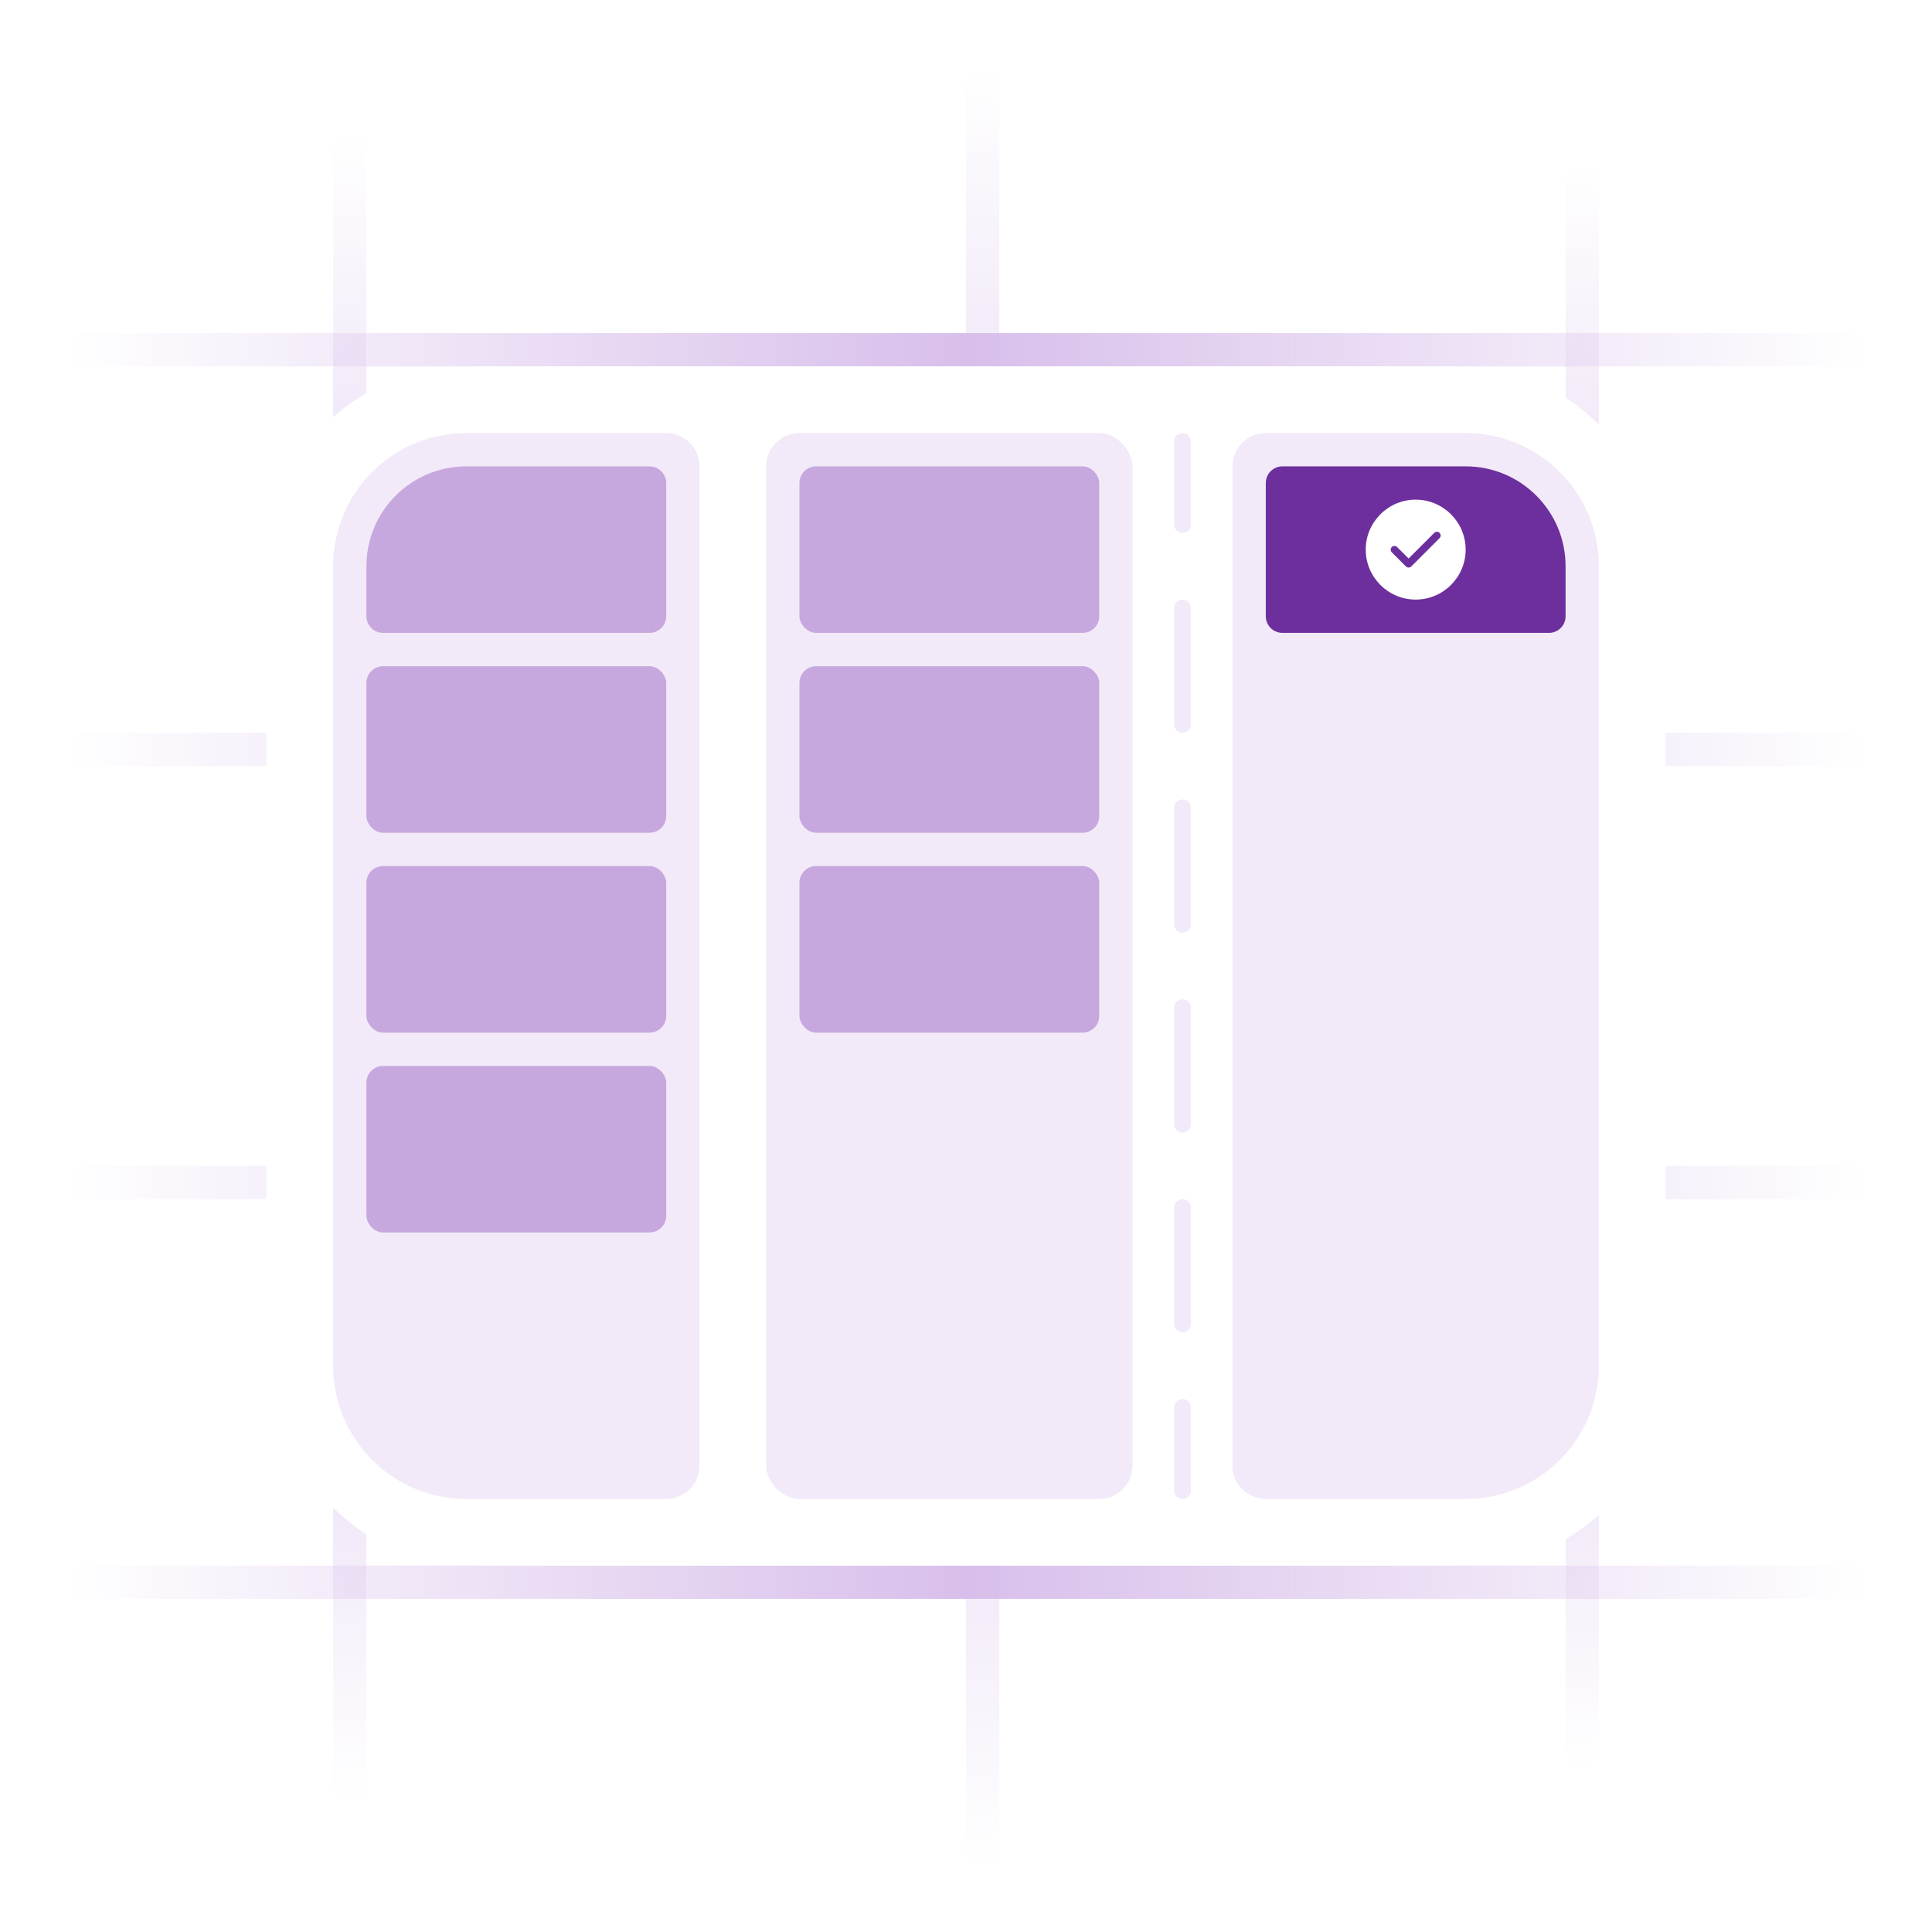<svg width="58" height="58" viewBox="0 0 58 58" fill="none" xmlns="http://www.w3.org/2000/svg">
<rect x="10" y="4" width="1" height="50" fill="url(#paint0_linear_1581_53830)"/>
<rect x="47" y="5" width="1" height="48" fill="url(#paint1_linear_1581_53830)"/>
<rect x="29" y="2" width="1" height="54" fill="url(#paint2_linear_1581_53830)"/>
<rect x="56" y="10" width="1" height="54" transform="rotate(90 56 10)" fill="url(#paint3_linear_1581_53830)"/>
<rect x="56" y="35" width="1" height="54" transform="rotate(90 56 35)" fill="url(#paint4_linear_1581_53830)"/>
<rect x="56" y="22" width="1" height="54" transform="rotate(90 56 22)" fill="url(#paint5_linear_1581_53830)"/>
<rect x="56" y="47" width="1" height="54" transform="rotate(90 56 47)" fill="url(#paint6_linear_1581_53830)"/>
<g filter="url(#filter0_d_1581_53830)">
<rect x="8" y="11" width="42" height="36" rx="6" fill="white"/>
</g>
<path d="M10 17C10 14.791 11.791 13 14 13H20C20.552 13 21 13.448 21 14V44C21 44.552 20.552 45 20 45H14C11.791 45 10 43.209 10 41V17Z" fill="#F2EAF8"/>
<path d="M37 14C37 13.448 37.448 13 38 13H44C46.209 13 48 14.791 48 17V41C48 43.209 46.209 45 44 45H38C37.448 45 37 44.552 37 44V14Z" fill="#F2EAF8"/>
<rect x="23" y="13" width="11" height="32" rx="1" fill="#F2EAF8"/>
<path fill-rule="evenodd" clip-rule="evenodd" d="M35.5 13C35.362 13 35.25 13.112 35.25 13.25V15.75C35.25 15.888 35.362 16 35.5 16C35.638 16 35.75 15.888 35.75 15.75V13.25C35.75 13.112 35.638 13 35.5 13ZM35.5 18C35.362 18 35.25 18.112 35.25 18.25V21.75C35.25 21.888 35.362 22 35.5 22C35.638 22 35.75 21.888 35.75 21.75V18.25C35.75 18.112 35.638 18 35.5 18ZM35.25 24.25C35.25 24.112 35.362 24 35.5 24C35.638 24 35.75 24.112 35.75 24.25V27.75C35.75 27.888 35.638 28 35.5 28C35.362 28 35.25 27.888 35.25 27.75V24.25ZM35.5 30C35.362 30 35.25 30.112 35.25 30.25V33.75C35.25 33.888 35.362 34 35.5 34C35.638 34 35.75 33.888 35.75 33.75V30.25C35.75 30.112 35.638 30 35.5 30ZM35.25 36.25C35.25 36.112 35.362 36 35.5 36C35.638 36 35.75 36.112 35.75 36.25V39.75C35.75 39.888 35.638 40 35.5 40C35.362 40 35.25 39.888 35.25 39.75V36.25ZM35.5 42C35.362 42 35.25 42.112 35.25 42.25V44.75C35.25 44.888 35.362 45 35.5 45C35.638 45 35.75 44.888 35.75 44.75V42.25C35.75 42.112 35.638 42 35.5 42Z" fill="#F2EAF8"/>
<path d="M38 14.5C38 14.224 38.224 14 38.5 14H44C45.657 14 47 15.343 47 17V18.5C47 18.776 46.776 19 46.5 19H38.5C38.224 19 38 18.776 38 18.5V14.5Z" fill="#6D2F9E"/>
<rect x="24" y="14" width="9" height="5" rx="0.5" fill="#C7A8DE"/>
<rect x="24" y="20" width="9" height="5" rx="0.5" fill="#C7A8DE"/>
<rect x="24" y="26" width="9" height="5" rx="0.5" fill="#C7A8DE"/>
<path d="M11 17C11 15.343 12.343 14 14 14H19.5C19.776 14 20 14.224 20 14.5V18.5C20 18.776 19.776 19 19.5 19H11.5C11.224 19 11 18.776 11 18.5V17Z" fill="#C7A8DE"/>
<rect x="11" y="20" width="9" height="5" rx="0.5" fill="#C7A8DE"/>
<rect x="11" y="26" width="9" height="5" rx="0.5" fill="#C7A8DE"/>
<rect x="11" y="32" width="9" height="5" rx="0.5" fill="#C7A8DE"/>
<g filter="url(#filter1_d_1581_53830)">
<rect x="8" y="11" width="42" height="36" rx="6" fill="white"/>
</g>
<path d="M10 17C10 14.791 11.791 13 14 13H20C20.552 13 21 13.448 21 14V44C21 44.552 20.552 45 20 45H14C11.791 45 10 43.209 10 41V17Z" fill="#F2EAF8"/>
<path d="M37 14C37 13.448 37.448 13 38 13H44C46.209 13 48 14.791 48 17V41C48 43.209 46.209 45 44 45H38C37.448 45 37 44.552 37 44V14Z" fill="#F2EAF8"/>
<rect x="23" y="13" width="11" height="32" rx="1" fill="#F2EAF8"/>
<path fill-rule="evenodd" clip-rule="evenodd" d="M35.5 13C35.362 13 35.25 13.112 35.25 13.25V15.75C35.25 15.888 35.362 16 35.5 16C35.638 16 35.75 15.888 35.75 15.75V13.25C35.75 13.112 35.638 13 35.5 13ZM35.5 18C35.362 18 35.25 18.112 35.25 18.25V21.75C35.25 21.888 35.362 22 35.5 22C35.638 22 35.75 21.888 35.75 21.75V18.25C35.75 18.112 35.638 18 35.5 18ZM35.25 24.25C35.25 24.112 35.362 24 35.5 24C35.638 24 35.75 24.112 35.75 24.25V27.75C35.75 27.888 35.638 28 35.5 28C35.362 28 35.25 27.888 35.25 27.75V24.25ZM35.5 30C35.362 30 35.25 30.112 35.25 30.25V33.75C35.25 33.888 35.362 34 35.5 34C35.638 34 35.75 33.888 35.75 33.75V30.25C35.75 30.112 35.638 30 35.5 30ZM35.25 36.25C35.25 36.112 35.362 36 35.5 36C35.638 36 35.75 36.112 35.75 36.25V39.75C35.75 39.888 35.638 40 35.5 40C35.362 40 35.25 39.888 35.25 39.75V36.25ZM35.5 42C35.362 42 35.25 42.112 35.25 42.25V44.75C35.25 44.888 35.362 45 35.5 45C35.638 45 35.75 44.888 35.75 44.75V42.25C35.75 42.112 35.638 42 35.5 42Z" fill="#F2EAF8"/>
<path d="M38 14.5C38 14.224 38.224 14 38.5 14H44C45.657 14 47 15.343 47 17V18.5C47 18.776 46.776 19 46.5 19H38.5C38.224 19 38 18.776 38 18.5V14.5Z" fill="#6D2F9E"/>
<rect x="24" y="14" width="9" height="5" rx="0.5" fill="#C7A8DE"/>
<rect x="24" y="20" width="9" height="5" rx="0.5" fill="#C7A8DE"/>
<rect x="24" y="26" width="9" height="5" rx="0.5" fill="#C7A8DE"/>
<path d="M11 17C11 15.343 12.343 14 14 14H19.5C19.776 14 20 14.224 20 14.5V18.5C20 18.776 19.776 19 19.5 19H11.5C11.224 19 11 18.776 11 18.5V17Z" fill="#C7A8DE"/>
<rect x="11" y="20" width="9" height="5" rx="0.5" fill="#C7A8DE"/>
<rect x="11" y="26" width="9" height="5" rx="0.5" fill="#C7A8DE"/>
<rect x="11" y="32" width="9" height="5" rx="0.5" fill="#C7A8DE"/>
<path d="M42.5 15C41.673 15 41 15.674 41 16.5C41 17.326 41.673 18 42.5 18C43.327 18 44 17.326 44 16.5C44 15.674 43.327 15 42.5 15ZM43.217 16.155L42.367 17.006C42.346 17.026 42.317 17.038 42.287 17.038C42.257 17.038 42.228 17.026 42.208 17.006L41.783 16.581C41.739 16.538 41.739 16.465 41.783 16.422C41.827 16.378 41.898 16.378 41.942 16.422L42.287 16.767L43.058 15.996C43.102 15.953 43.173 15.953 43.217 15.996C43.261 16.04 43.261 16.11 43.217 16.155Z" fill="white"/>
<defs>
<filter id="filter0_d_1581_53830" x="5" y="8" width="48" height="42" filterUnits="userSpaceOnUse" color-interpolation-filters="sRGB">
<feFlood flood-opacity="0" result="BackgroundImageFix"/>
<feColorMatrix in="SourceAlpha" type="matrix" values="0 0 0 0 0 0 0 0 0 0 0 0 0 0 0 0 0 0 127 0" result="hardAlpha"/>
<feOffset/>
<feGaussianBlur stdDeviation="1.5"/>
<feComposite in2="hardAlpha" operator="out"/>
<feColorMatrix type="matrix" values="0 0 0 0 0.068 0 0 0 0 0.05 0 0 0 0 0.276 0 0 0 0.35 0"/>
<feBlend mode="normal" in2="BackgroundImageFix" result="effect1_dropShadow_1581_53830"/>
<feBlend mode="normal" in="SourceGraphic" in2="effect1_dropShadow_1581_53830" result="shape"/>
</filter>
<filter id="filter1_d_1581_53830" x="5" y="8" width="48" height="42" filterUnits="userSpaceOnUse" color-interpolation-filters="sRGB">
<feFlood flood-opacity="0" result="BackgroundImageFix"/>
<feColorMatrix in="SourceAlpha" type="matrix" values="0 0 0 0 0 0 0 0 0 0 0 0 0 0 0 0 0 0 127 0" result="hardAlpha"/>
<feOffset/>
<feGaussianBlur stdDeviation="1.5"/>
<feComposite in2="hardAlpha" operator="out"/>
<feColorMatrix type="matrix" values="0 0 0 0 0.068 0 0 0 0 0.05 0 0 0 0 0.276 0 0 0 0.35 0"/>
<feBlend mode="normal" in2="BackgroundImageFix" result="effect1_dropShadow_1581_53830"/>
<feBlend mode="normal" in="SourceGraphic" in2="effect1_dropShadow_1581_53830" result="shape"/>
</filter>
<linearGradient id="paint0_linear_1581_53830" x1="10.5" y1="4" x2="10.5" y2="54" gradientUnits="userSpaceOnUse">
<stop stop-color="#D8BFEB" stop-opacity="0"/>
<stop offset="0.5" stop-color="#D8BFEB"/>
<stop offset="1" stop-color="#D8BFEB" stop-opacity="0"/>
</linearGradient>
<linearGradient id="paint1_linear_1581_53830" x1="47.5" y1="5" x2="47.5" y2="53" gradientUnits="userSpaceOnUse">
<stop stop-color="#D8BFEB" stop-opacity="0"/>
<stop offset="0.5" stop-color="#D8BFEB"/>
<stop offset="1" stop-color="#D8BFEB" stop-opacity="0"/>
</linearGradient>
<linearGradient id="paint2_linear_1581_53830" x1="29.5" y1="2" x2="29.5" y2="56" gradientUnits="userSpaceOnUse">
<stop stop-color="#D8BFEB" stop-opacity="0"/>
<stop offset="0.5" stop-color="#D8BFEB"/>
<stop offset="1" stop-color="#D8BFEB" stop-opacity="0"/>
</linearGradient>
<linearGradient id="paint3_linear_1581_53830" x1="56.5" y1="10" x2="56.5" y2="64" gradientUnits="userSpaceOnUse">
<stop stop-color="#D8BFEB" stop-opacity="0"/>
<stop offset="0.5" stop-color="#D8BFEB"/>
<stop offset="1" stop-color="#D8BFEB" stop-opacity="0"/>
</linearGradient>
<linearGradient id="paint4_linear_1581_53830" x1="56.5" y1="35" x2="56.5" y2="89" gradientUnits="userSpaceOnUse">
<stop stop-color="#D8BFEB" stop-opacity="0"/>
<stop offset="0.5" stop-color="#D8BFEB"/>
<stop offset="1" stop-color="#D8BFEB" stop-opacity="0"/>
</linearGradient>
<linearGradient id="paint5_linear_1581_53830" x1="56.5" y1="22" x2="56.5" y2="76" gradientUnits="userSpaceOnUse">
<stop stop-color="#D8BFEB" stop-opacity="0"/>
<stop offset="0.5" stop-color="#D8BFEB"/>
<stop offset="1" stop-color="#D8BFEB" stop-opacity="0"/>
</linearGradient>
<linearGradient id="paint6_linear_1581_53830" x1="56.5" y1="47" x2="56.5" y2="101" gradientUnits="userSpaceOnUse">
<stop stop-color="#D8BFEB" stop-opacity="0"/>
<stop offset="0.5" stop-color="#D8BFEB"/>
<stop offset="1" stop-color="#D8BFEB" stop-opacity="0"/>
</linearGradient>
</defs>
</svg>
